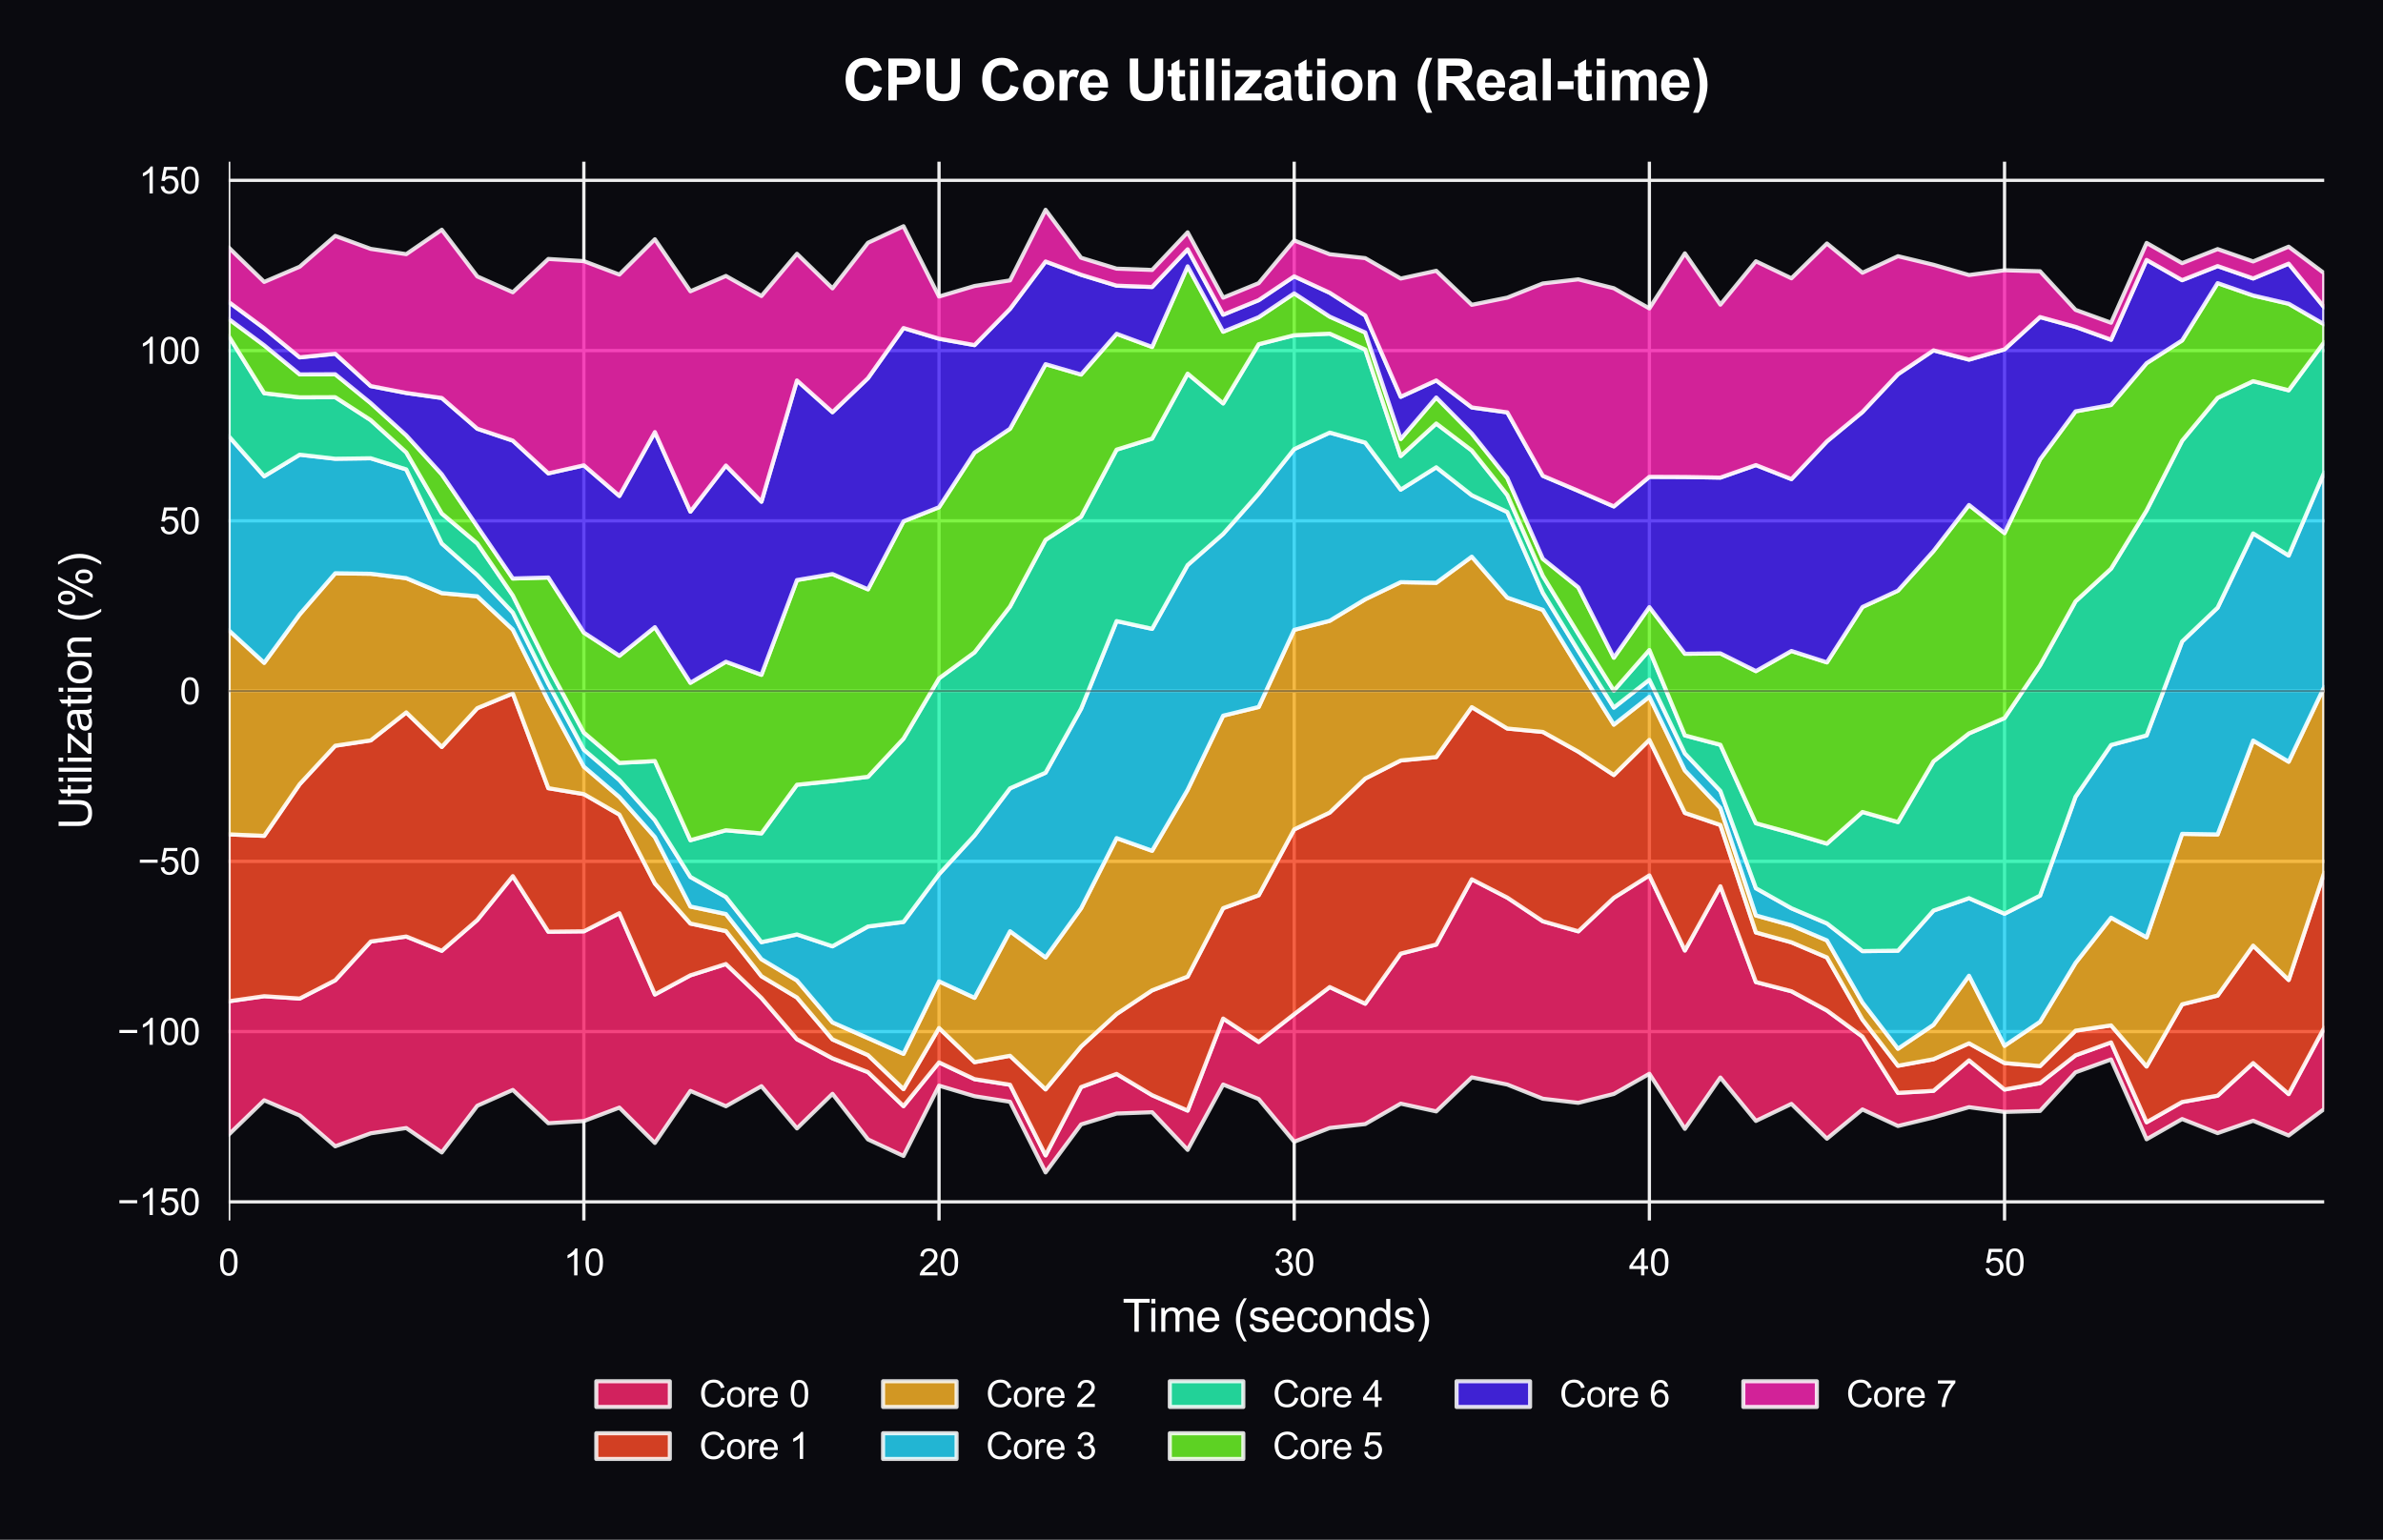 <?xml version="1.0" encoding="utf-8" standalone="no"?>
<!DOCTYPE svg PUBLIC "-//W3C//DTD SVG 1.1//EN"
  "http://www.w3.org/Graphics/SVG/1.1/DTD/svg11.dtd">
<svg xmlns:xlink="http://www.w3.org/1999/xlink" viewBox="0 0 583.464 377.092" xmlns="http://www.w3.org/2000/svg" version="1.1">
 <defs>
  <style type="text/css">*{stroke-linejoin: round; stroke-linecap: butt}</style>
 </defs>
 <g id="figure_1">
  <g id="patch_1">
   <path d="M 0 377.092 
L 583.464 377.092 
L 583.464 0 
L 0 0 
z
" style="fill: #0a0a0f"/>
  </g>
  <g id="axes_1">
   <g id="patch_2">
    <path d="M 55.994 298.912 
L 569.064 298.912 
L 569.064 39.592 
L 55.994 39.592 
z
" style="fill: #0a0a0f"/>
   </g>
   <g id="matplotlib.axis_1">
    <g id="xtick_1">
     <g id="line2d_1">
      <path d="M 55.994 298.912 
L 55.994 39.592 
" clip-path="url(#p66a265afab)" style="fill: none; stroke: #eeeeee; stroke-width: 0.8; stroke-linecap: round"/>
     </g>
     <g id="text_1">
      <!-- 0 -->
      <g style="fill: #ffffff" transform="translate(53.491 312.354) scale(0.09 -0.09)">
       <defs>
        <path id="ArialMT-30" d="M 266 2259 
Q 266 3072 433 3567 
Q 600 4063 929 4331 
Q 1259 4600 1759 4600 
Q 2128 4600 2406 4451 
Q 2684 4303 2865 4023 
Q 3047 3744 3150 3342 
Q 3253 2941 3253 2259 
Q 3253 1453 3087 958 
Q 2922 463 2592 192 
Q 2263 -78 1759 -78 
Q 1097 -78 719 397 
Q 266 969 266 2259 
z
M 844 2259 
Q 844 1131 1108 757 
Q 1372 384 1759 384 
Q 2147 384 2411 759 
Q 2675 1134 2675 2259 
Q 2675 3391 2411 3762 
Q 2147 4134 1753 4134 
Q 1366 4134 1134 3806 
Q 844 3388 844 2259 
z
" transform="scale(0.016)"/>
       </defs>
       <use xlink:href="#ArialMT-30"/>
      </g>
     </g>
    </g>
    <g id="xtick_2">
     <g id="line2d_2">
      <path d="M 142.955 298.912 
L 142.955 39.592 
" clip-path="url(#p66a265afab)" style="fill: none; stroke: #eeeeee; stroke-width: 0.8; stroke-linecap: round"/>
     </g>
     <g id="text_2">
      <!-- 10 -->
      <g style="fill: #ffffff" transform="translate(137.95 312.354) scale(0.09 -0.09)">
       <defs>
        <path id="ArialMT-31" d="M 2384 0 
L 1822 0 
L 1822 3584 
Q 1619 3391 1289 3197 
Q 959 3003 697 2906 
L 697 3450 
Q 1169 3672 1522 3987 
Q 1875 4303 2022 4600 
L 2384 4600 
L 2384 0 
z
" transform="scale(0.016)"/>
       </defs>
       <use xlink:href="#ArialMT-31"/>
       <use xlink:href="#ArialMT-30" transform="translate(55.615 0)"/>
      </g>
     </g>
    </g>
    <g id="xtick_3">
     <g id="line2d_3">
      <path d="M 229.916 298.912 
L 229.916 39.592 
" clip-path="url(#p66a265afab)" style="fill: none; stroke: #eeeeee; stroke-width: 0.8; stroke-linecap: round"/>
     </g>
     <g id="text_3">
      <!-- 20 -->
      <g style="fill: #ffffff" transform="translate(224.911 312.354) scale(0.09 -0.09)">
       <defs>
        <path id="ArialMT-32" d="M 3222 541 
L 3222 0 
L 194 0 
Q 188 203 259 391 
Q 375 700 629 1000 
Q 884 1300 1366 1694 
Q 2113 2306 2375 2664 
Q 2638 3022 2638 3341 
Q 2638 3675 2398 3904 
Q 2159 4134 1775 4134 
Q 1369 4134 1125 3890 
Q 881 3647 878 3216 
L 300 3275 
Q 359 3922 746 4261 
Q 1134 4600 1788 4600 
Q 2447 4600 2831 4234 
Q 3216 3869 3216 3328 
Q 3216 3053 3103 2787 
Q 2991 2522 2730 2228 
Q 2469 1934 1863 1422 
Q 1356 997 1212 845 
Q 1069 694 975 541 
L 3222 541 
z
" transform="scale(0.016)"/>
       </defs>
       <use xlink:href="#ArialMT-32"/>
       <use xlink:href="#ArialMT-30" transform="translate(55.615 0)"/>
      </g>
     </g>
    </g>
    <g id="xtick_4">
     <g id="line2d_4">
      <path d="M 316.877 298.912 
L 316.877 39.592 
" clip-path="url(#p66a265afab)" style="fill: none; stroke: #eeeeee; stroke-width: 0.8; stroke-linecap: round"/>
     </g>
     <g id="text_4">
      <!-- 30 -->
      <g style="fill: #ffffff" transform="translate(311.872 312.354) scale(0.09 -0.09)">
       <defs>
        <path id="ArialMT-33" d="M 269 1209 
L 831 1284 
Q 928 806 1161 595 
Q 1394 384 1728 384 
Q 2125 384 2398 659 
Q 2672 934 2672 1341 
Q 2672 1728 2419 1979 
Q 2166 2231 1775 2231 
Q 1616 2231 1378 2169 
L 1441 2663 
Q 1497 2656 1531 2656 
Q 1891 2656 2178 2843 
Q 2466 3031 2466 3422 
Q 2466 3731 2256 3934 
Q 2047 4138 1716 4138 
Q 1388 4138 1169 3931 
Q 950 3725 888 3313 
L 325 3413 
Q 428 3978 793 4289 
Q 1159 4600 1703 4600 
Q 2078 4600 2393 4439 
Q 2709 4278 2876 4000 
Q 3044 3722 3044 3409 
Q 3044 3113 2884 2869 
Q 2725 2625 2413 2481 
Q 2819 2388 3044 2092 
Q 3269 1797 3269 1353 
Q 3269 753 2831 336 
Q 2394 -81 1725 -81 
Q 1122 -81 723 278 
Q 325 638 269 1209 
z
" transform="scale(0.016)"/>
       </defs>
       <use xlink:href="#ArialMT-33"/>
       <use xlink:href="#ArialMT-30" transform="translate(55.615 0)"/>
      </g>
     </g>
    </g>
    <g id="xtick_5">
     <g id="line2d_5">
      <path d="M 403.838 298.912 
L 403.838 39.592 
" clip-path="url(#p66a265afab)" style="fill: none; stroke: #eeeeee; stroke-width: 0.8; stroke-linecap: round"/>
     </g>
     <g id="text_5">
      <!-- 40 -->
      <g style="fill: #ffffff" transform="translate(398.833 312.354) scale(0.09 -0.09)">
       <defs>
        <path id="ArialMT-34" d="M 2069 0 
L 2069 1097 
L 81 1097 
L 81 1613 
L 2172 4581 
L 2631 4581 
L 2631 1613 
L 3250 1613 
L 3250 1097 
L 2631 1097 
L 2631 0 
L 2069 0 
z
M 2069 1613 
L 2069 3678 
L 634 1613 
L 2069 1613 
z
" transform="scale(0.016)"/>
       </defs>
       <use xlink:href="#ArialMT-34"/>
       <use xlink:href="#ArialMT-30" transform="translate(55.615 0)"/>
      </g>
     </g>
    </g>
    <g id="xtick_6">
     <g id="line2d_6">
      <path d="M 490.799 298.912 
L 490.799 39.592 
" clip-path="url(#p66a265afab)" style="fill: none; stroke: #eeeeee; stroke-width: 0.8; stroke-linecap: round"/>
     </g>
     <g id="text_6">
      <!-- 50 -->
      <g style="fill: #ffffff" transform="translate(485.794 312.354) scale(0.09 -0.09)">
       <defs>
        <path id="ArialMT-35" d="M 266 1200 
L 856 1250 
Q 922 819 1161 601 
Q 1400 384 1738 384 
Q 2144 384 2425 690 
Q 2706 997 2706 1503 
Q 2706 1984 2436 2262 
Q 2166 2541 1728 2541 
Q 1456 2541 1237 2417 
Q 1019 2294 894 2097 
L 366 2166 
L 809 4519 
L 3088 4519 
L 3088 3981 
L 1259 3981 
L 1013 2750 
Q 1425 3038 1878 3038 
Q 2478 3038 2890 2622 
Q 3303 2206 3303 1553 
Q 3303 931 2941 478 
Q 2500 -78 1738 -78 
Q 1113 -78 717 272 
Q 322 622 266 1200 
z
" transform="scale(0.016)"/>
       </defs>
       <use xlink:href="#ArialMT-35"/>
       <use xlink:href="#ArialMT-30" transform="translate(55.615 0)"/>
      </g>
     </g>
    </g>
    <g id="text_7">
     <!-- Time (seconds) -->
     <g style="fill: #ffffff" transform="translate(274.839 326.15) scale(0.11 -0.11)">
      <defs>
       <path id="ArialMT-54" d="M 1659 0 
L 1659 4041 
L 150 4041 
L 150 4581 
L 3781 4581 
L 3781 4041 
L 2266 4041 
L 2266 0 
L 1659 0 
z
" transform="scale(0.016)"/>
       <path id="ArialMT-69" d="M 425 3934 
L 425 4581 
L 988 4581 
L 988 3934 
L 425 3934 
z
M 425 0 
L 425 3319 
L 988 3319 
L 988 0 
L 425 0 
z
" transform="scale(0.016)"/>
       <path id="ArialMT-6d" d="M 422 0 
L 422 3319 
L 925 3319 
L 925 2853 
Q 1081 3097 1340 3245 
Q 1600 3394 1931 3394 
Q 2300 3394 2536 3241 
Q 2772 3088 2869 2813 
Q 3263 3394 3894 3394 
Q 4388 3394 4653 3120 
Q 4919 2847 4919 2278 
L 4919 0 
L 4359 0 
L 4359 2091 
Q 4359 2428 4304 2576 
Q 4250 2725 4106 2815 
Q 3963 2906 3769 2906 
Q 3419 2906 3187 2673 
Q 2956 2441 2956 1928 
L 2956 0 
L 2394 0 
L 2394 2156 
Q 2394 2531 2256 2718 
Q 2119 2906 1806 2906 
Q 1569 2906 1367 2781 
Q 1166 2656 1075 2415 
Q 984 2175 984 1722 
L 984 0 
L 422 0 
z
" transform="scale(0.016)"/>
       <path id="ArialMT-65" d="M 2694 1069 
L 3275 997 
Q 3138 488 2766 206 
Q 2394 -75 1816 -75 
Q 1088 -75 661 373 
Q 234 822 234 1631 
Q 234 2469 665 2931 
Q 1097 3394 1784 3394 
Q 2450 3394 2872 2941 
Q 3294 2488 3294 1666 
Q 3294 1616 3291 1516 
L 816 1516 
Q 847 969 1125 678 
Q 1403 388 1819 388 
Q 2128 388 2347 550 
Q 2566 713 2694 1069 
z
M 847 1978 
L 2700 1978 
Q 2663 2397 2488 2606 
Q 2219 2931 1791 2931 
Q 1403 2931 1139 2672 
Q 875 2413 847 1978 
z
" transform="scale(0.016)"/>
       <path id="ArialMT-20" transform="scale(0.016)"/>
       <path id="ArialMT-28" d="M 1497 -1347 
Q 1031 -759 709 28 
Q 388 816 388 1659 
Q 388 2403 628 3084 
Q 909 3875 1497 4659 
L 1900 4659 
Q 1522 4009 1400 3731 
Q 1209 3300 1100 2831 
Q 966 2247 966 1656 
Q 966 153 1900 -1347 
L 1497 -1347 
z
" transform="scale(0.016)"/>
       <path id="ArialMT-73" d="M 197 991 
L 753 1078 
Q 800 744 1014 566 
Q 1228 388 1613 388 
Q 2000 388 2187 545 
Q 2375 703 2375 916 
Q 2375 1106 2209 1216 
Q 2094 1291 1634 1406 
Q 1016 1563 777 1677 
Q 538 1791 414 1992 
Q 291 2194 291 2438 
Q 291 2659 392 2848 
Q 494 3038 669 3163 
Q 800 3259 1026 3326 
Q 1253 3394 1513 3394 
Q 1903 3394 2198 3281 
Q 2494 3169 2634 2976 
Q 2775 2784 2828 2463 
L 2278 2388 
Q 2241 2644 2061 2787 
Q 1881 2931 1553 2931 
Q 1166 2931 1000 2803 
Q 834 2675 834 2503 
Q 834 2394 903 2306 
Q 972 2216 1119 2156 
Q 1203 2125 1616 2013 
Q 2213 1853 2448 1751 
Q 2684 1650 2818 1456 
Q 2953 1263 2953 975 
Q 2953 694 2789 445 
Q 2625 197 2315 61 
Q 2006 -75 1616 -75 
Q 969 -75 630 194 
Q 291 463 197 991 
z
" transform="scale(0.016)"/>
       <path id="ArialMT-63" d="M 2588 1216 
L 3141 1144 
Q 3050 572 2676 248 
Q 2303 -75 1759 -75 
Q 1078 -75 664 370 
Q 250 816 250 1647 
Q 250 2184 428 2587 
Q 606 2991 970 3192 
Q 1334 3394 1763 3394 
Q 2303 3394 2647 3120 
Q 2991 2847 3088 2344 
L 2541 2259 
Q 2463 2594 2264 2762 
Q 2066 2931 1784 2931 
Q 1359 2931 1093 2626 
Q 828 2322 828 1663 
Q 828 994 1084 691 
Q 1341 388 1753 388 
Q 2084 388 2306 591 
Q 2528 794 2588 1216 
z
" transform="scale(0.016)"/>
       <path id="ArialMT-6f" d="M 213 1659 
Q 213 2581 725 3025 
Q 1153 3394 1769 3394 
Q 2453 3394 2887 2945 
Q 3322 2497 3322 1706 
Q 3322 1066 3130 698 
Q 2938 331 2570 128 
Q 2203 -75 1769 -75 
Q 1072 -75 642 372 
Q 213 819 213 1659 
z
M 791 1659 
Q 791 1022 1069 705 
Q 1347 388 1769 388 
Q 2188 388 2466 706 
Q 2744 1025 2744 1678 
Q 2744 2294 2464 2611 
Q 2184 2928 1769 2928 
Q 1347 2928 1069 2612 
Q 791 2297 791 1659 
z
" transform="scale(0.016)"/>
       <path id="ArialMT-6e" d="M 422 0 
L 422 3319 
L 928 3319 
L 928 2847 
Q 1294 3394 1984 3394 
Q 2284 3394 2536 3286 
Q 2788 3178 2913 3003 
Q 3038 2828 3088 2588 
Q 3119 2431 3119 2041 
L 3119 0 
L 2556 0 
L 2556 2019 
Q 2556 2363 2490 2533 
Q 2425 2703 2258 2804 
Q 2091 2906 1866 2906 
Q 1506 2906 1245 2678 
Q 984 2450 984 1813 
L 984 0 
L 422 0 
z
" transform="scale(0.016)"/>
       <path id="ArialMT-64" d="M 2575 0 
L 2575 419 
Q 2259 -75 1647 -75 
Q 1250 -75 917 144 
Q 584 363 401 755 
Q 219 1147 219 1656 
Q 219 2153 384 2558 
Q 550 2963 881 3178 
Q 1213 3394 1622 3394 
Q 1922 3394 2156 3267 
Q 2391 3141 2538 2938 
L 2538 4581 
L 3097 4581 
L 3097 0 
L 2575 0 
z
M 797 1656 
Q 797 1019 1065 703 
Q 1334 388 1700 388 
Q 2069 388 2326 689 
Q 2584 991 2584 1609 
Q 2584 2291 2321 2609 
Q 2059 2928 1675 2928 
Q 1300 2928 1048 2622 
Q 797 2316 797 1656 
z
" transform="scale(0.016)"/>
       <path id="ArialMT-29" d="M 791 -1347 
L 388 -1347 
Q 1322 153 1322 1656 
Q 1322 2244 1188 2822 
Q 1081 3291 891 3722 
Q 769 4003 388 4659 
L 791 4659 
Q 1378 3875 1659 3084 
Q 1900 2403 1900 1659 
Q 1900 816 1576 28 
Q 1253 -759 791 -1347 
z
" transform="scale(0.016)"/>
      </defs>
      <use xlink:href="#ArialMT-54"/>
      <use xlink:href="#ArialMT-69" transform="translate(57.334 0)"/>
      <use xlink:href="#ArialMT-6d" transform="translate(79.551 0)"/>
      <use xlink:href="#ArialMT-65" transform="translate(162.852 0)"/>
      <use xlink:href="#ArialMT-20" transform="translate(218.467 0)"/>
      <use xlink:href="#ArialMT-28" transform="translate(246.25 0)"/>
      <use xlink:href="#ArialMT-73" transform="translate(279.551 0)"/>
      <use xlink:href="#ArialMT-65" transform="translate(329.551 0)"/>
      <use xlink:href="#ArialMT-63" transform="translate(385.166 0)"/>
      <use xlink:href="#ArialMT-6f" transform="translate(435.166 0)"/>
      <use xlink:href="#ArialMT-6e" transform="translate(490.781 0)"/>
      <use xlink:href="#ArialMT-64" transform="translate(546.396 0)"/>
      <use xlink:href="#ArialMT-73" transform="translate(602.012 0)"/>
      <use xlink:href="#ArialMT-29" transform="translate(652.012 0)"/>
     </g>
    </g>
   </g>
   <g id="matplotlib.axis_2">
    <g id="ytick_1">
     <g id="line2d_7">
      <path d="M 55.994 294.341 
L 569.064 294.341 
" clip-path="url(#p66a265afab)" style="fill: none; stroke: #eeeeee; stroke-width: 0.8; stroke-linecap: round"/>
     </g>
     <g id="text_8">
      <!-- −150 -->
      <g style="fill: #ffffff" transform="translate(28.723 297.562) scale(0.09 -0.09)">
       <defs>
        <path id="ArialMT-2212" d="M 3381 1997 
L 356 1997 
L 356 2522 
L 3381 2522 
L 3381 1997 
z
" transform="scale(0.016)"/>
       </defs>
       <use xlink:href="#ArialMT-2212"/>
       <use xlink:href="#ArialMT-31" transform="translate(58.398 0)"/>
       <use xlink:href="#ArialMT-35" transform="translate(114.014 0)"/>
       <use xlink:href="#ArialMT-30" transform="translate(169.629 0)"/>
      </g>
     </g>
    </g>
    <g id="ytick_2">
     <g id="line2d_8">
      <path d="M 55.994 252.644 
L 569.064 252.644 
" clip-path="url(#p66a265afab)" style="fill: none; stroke: #eeeeee; stroke-width: 0.8; stroke-linecap: round"/>
     </g>
     <g id="text_9">
      <!-- −100 -->
      <g style="fill: #ffffff" transform="translate(28.723 255.865) scale(0.09 -0.09)">
       <use xlink:href="#ArialMT-2212"/>
       <use xlink:href="#ArialMT-31" transform="translate(58.398 0)"/>
       <use xlink:href="#ArialMT-30" transform="translate(114.014 0)"/>
       <use xlink:href="#ArialMT-30" transform="translate(169.629 0)"/>
      </g>
     </g>
    </g>
    <g id="ytick_3">
     <g id="line2d_9">
      <path d="M 55.994 210.948 
L 569.064 210.948 
" clip-path="url(#p66a265afab)" style="fill: none; stroke: #eeeeee; stroke-width: 0.8; stroke-linecap: round"/>
     </g>
     <g id="text_10">
      <!-- −50 -->
      <g style="fill: #ffffff" transform="translate(33.728 214.169) scale(0.09 -0.09)">
       <use xlink:href="#ArialMT-2212"/>
       <use xlink:href="#ArialMT-35" transform="translate(58.398 0)"/>
       <use xlink:href="#ArialMT-30" transform="translate(114.014 0)"/>
      </g>
     </g>
    </g>
    <g id="ytick_4">
     <g id="line2d_10">
      <path d="M 55.994 169.252 
L 569.064 169.252 
" clip-path="url(#p66a265afab)" style="fill: none; stroke: #eeeeee; stroke-width: 0.8; stroke-linecap: round"/>
     </g>
     <g id="text_11">
      <!-- 0 -->
      <g style="fill: #ffffff" transform="translate(43.989 172.473) scale(0.09 -0.09)">
       <use xlink:href="#ArialMT-30"/>
      </g>
     </g>
    </g>
    <g id="ytick_5">
     <g id="line2d_11">
      <path d="M 55.994 127.555 
L 569.064 127.555 
" clip-path="url(#p66a265afab)" style="fill: none; stroke: #eeeeee; stroke-width: 0.8; stroke-linecap: round"/>
     </g>
     <g id="text_12">
      <!-- 50 -->
      <g style="fill: #ffffff" transform="translate(38.984 130.776) scale(0.09 -0.09)">
       <use xlink:href="#ArialMT-35"/>
       <use xlink:href="#ArialMT-30" transform="translate(55.615 0)"/>
      </g>
     </g>
    </g>
    <g id="ytick_6">
     <g id="line2d_12">
      <path d="M 55.994 85.859 
L 569.064 85.859 
" clip-path="url(#p66a265afab)" style="fill: none; stroke: #eeeeee; stroke-width: 0.8; stroke-linecap: round"/>
     </g>
     <g id="text_13">
      <!-- 100 -->
      <g style="fill: #ffffff" transform="translate(33.979 89.08) scale(0.09 -0.09)">
       <use xlink:href="#ArialMT-31"/>
       <use xlink:href="#ArialMT-30" transform="translate(55.615 0)"/>
       <use xlink:href="#ArialMT-30" transform="translate(111.23 0)"/>
      </g>
     </g>
    </g>
    <g id="ytick_7">
     <g id="line2d_13">
      <path d="M 55.994 44.163 
L 569.064 44.163 
" clip-path="url(#p66a265afab)" style="fill: none; stroke: #eeeeee; stroke-width: 0.8; stroke-linecap: round"/>
     </g>
     <g id="text_14">
      <!-- 150 -->
      <g style="fill: #ffffff" transform="translate(33.979 47.384) scale(0.09 -0.09)">
       <use xlink:href="#ArialMT-31"/>
       <use xlink:href="#ArialMT-35" transform="translate(55.615 0)"/>
       <use xlink:href="#ArialMT-30" transform="translate(111.23 0)"/>
      </g>
     </g>
    </g>
    <g id="text_15">
     <!-- Utilization (%) -->
     <g style="fill: #ffffff" transform="translate(22.408 203.175) rotate(-90) scale(0.11 -0.11)">
      <defs>
       <path id="ArialMT-55" d="M 3500 4581 
L 4106 4581 
L 4106 1934 
Q 4106 1244 3950 837 
Q 3794 431 3386 176 
Q 2978 -78 2316 -78 
Q 1672 -78 1262 144 
Q 853 366 678 786 
Q 503 1206 503 1934 
L 503 4581 
L 1109 4581 
L 1109 1938 
Q 1109 1341 1220 1058 
Q 1331 775 1601 622 
Q 1872 469 2263 469 
Q 2931 469 3215 772 
Q 3500 1075 3500 1938 
L 3500 4581 
z
" transform="scale(0.016)"/>
       <path id="ArialMT-74" d="M 1650 503 
L 1731 6 
Q 1494 -44 1306 -44 
Q 1000 -44 831 53 
Q 663 150 594 308 
Q 525 466 525 972 
L 525 2881 
L 113 2881 
L 113 3319 
L 525 3319 
L 525 4141 
L 1084 4478 
L 1084 3319 
L 1650 3319 
L 1650 2881 
L 1084 2881 
L 1084 941 
Q 1084 700 1114 631 
Q 1144 563 1211 522 
Q 1278 481 1403 481 
Q 1497 481 1650 503 
z
" transform="scale(0.016)"/>
       <path id="ArialMT-6c" d="M 409 0 
L 409 4581 
L 972 4581 
L 972 0 
L 409 0 
z
" transform="scale(0.016)"/>
       <path id="ArialMT-7a" d="M 125 0 
L 125 456 
L 2238 2881 
Q 1878 2863 1603 2863 
L 250 2863 
L 250 3319 
L 2963 3319 
L 2963 2947 
L 1166 841 
L 819 456 
Q 1197 484 1528 484 
L 3063 484 
L 3063 0 
L 125 0 
z
" transform="scale(0.016)"/>
       <path id="ArialMT-61" d="M 2588 409 
Q 2275 144 1986 34 
Q 1697 -75 1366 -75 
Q 819 -75 525 192 
Q 231 459 231 875 
Q 231 1119 342 1320 
Q 453 1522 633 1644 
Q 813 1766 1038 1828 
Q 1203 1872 1538 1913 
Q 2219 1994 2541 2106 
Q 2544 2222 2544 2253 
Q 2544 2597 2384 2738 
Q 2169 2928 1744 2928 
Q 1347 2928 1158 2789 
Q 969 2650 878 2297 
L 328 2372 
Q 403 2725 575 2942 
Q 747 3159 1072 3276 
Q 1397 3394 1825 3394 
Q 2250 3394 2515 3294 
Q 2781 3194 2906 3042 
Q 3031 2891 3081 2659 
Q 3109 2516 3109 2141 
L 3109 1391 
Q 3109 606 3145 398 
Q 3181 191 3288 0 
L 2700 0 
Q 2613 175 2588 409 
z
M 2541 1666 
Q 2234 1541 1622 1453 
Q 1275 1403 1131 1340 
Q 988 1278 909 1158 
Q 831 1038 831 891 
Q 831 666 1001 516 
Q 1172 366 1500 366 
Q 1825 366 2078 508 
Q 2331 650 2450 897 
Q 2541 1088 2541 1459 
L 2541 1666 
z
" transform="scale(0.016)"/>
       <path id="ArialMT-25" d="M 372 3481 
Q 372 3972 619 4315 
Q 866 4659 1334 4659 
Q 1766 4659 2048 4351 
Q 2331 4044 2331 3447 
Q 2331 2866 2045 2552 
Q 1759 2238 1341 2238 
Q 925 2238 648 2547 
Q 372 2856 372 3481 
z
M 1350 4272 
Q 1141 4272 1002 4090 
Q 863 3909 863 3425 
Q 863 2984 1003 2804 
Q 1144 2625 1350 2625 
Q 1563 2625 1702 2806 
Q 1841 2988 1841 3469 
Q 1841 3913 1700 4092 
Q 1559 4272 1350 4272 
z
M 1353 -169 
L 3859 4659 
L 4316 4659 
L 1819 -169 
L 1353 -169 
z
M 3334 1075 
Q 3334 1569 3581 1911 
Q 3828 2253 4300 2253 
Q 4731 2253 5014 1945 
Q 5297 1638 5297 1041 
Q 5297 459 5011 145 
Q 4725 -169 4303 -169 
Q 3888 -169 3611 142 
Q 3334 453 3334 1075 
z
M 4316 1866 
Q 4103 1866 3964 1684 
Q 3825 1503 3825 1019 
Q 3825 581 3965 400 
Q 4106 219 4313 219 
Q 4528 219 4667 400 
Q 4806 581 4806 1063 
Q 4806 1506 4665 1686 
Q 4525 1866 4316 1866 
z
" transform="scale(0.016)"/>
      </defs>
      <use xlink:href="#ArialMT-55"/>
      <use xlink:href="#ArialMT-74" transform="translate(72.217 0)"/>
      <use xlink:href="#ArialMT-69" transform="translate(100 0)"/>
      <use xlink:href="#ArialMT-6c" transform="translate(122.217 0)"/>
      <use xlink:href="#ArialMT-69" transform="translate(144.434 0)"/>
      <use xlink:href="#ArialMT-7a" transform="translate(166.65 0)"/>
      <use xlink:href="#ArialMT-61" transform="translate(216.65 0)"/>
      <use xlink:href="#ArialMT-74" transform="translate(272.266 0)"/>
      <use xlink:href="#ArialMT-69" transform="translate(300.049 0)"/>
      <use xlink:href="#ArialMT-6f" transform="translate(322.266 0)"/>
      <use xlink:href="#ArialMT-6e" transform="translate(377.881 0)"/>
      <use xlink:href="#ArialMT-20" transform="translate(433.496 0)"/>
      <use xlink:href="#ArialMT-28" transform="translate(461.279 0)"/>
      <use xlink:href="#ArialMT-25" transform="translate(494.58 0)"/>
      <use xlink:href="#ArialMT-29" transform="translate(583.496 0)"/>
     </g>
    </g>
   </g>
   <g id="FillBetweenPolyCollection_1">
    <defs>
     <path id="m1ac3391d67" d="M 55.994 -131.873 
L 55.994 -99.202 
L 64.69 -107.63 
L 73.386 -103.903 
L 82.082 -96.354 
L 90.778 -99.541 
L 99.474 -100.83 
L 108.171 -94.853 
L 116.867 -106.287 
L 125.563 -110.165 
L 134.259 -102.008 
L 142.955 -102.54 
L 151.651 -105.832 
L 160.347 -97.181 
L 169.043 -109.923 
L 177.739 -106.165 
L 186.435 -111.083 
L 195.132 -100.739 
L 203.828 -109.207 
L 212.524 -98.042 
L 221.22 -93.992 
L 229.916 -111.209 
L 238.612 -108.626 
L 247.308 -107.255 
L 256.004 -89.967 
L 264.7 -101.715 
L 273.396 -104.379 
L 282.093 -104.703 
L 290.789 -95.483 
L 299.485 -111.489 
L 308.181 -107.934 
L 316.877 -97.476 
L 325.573 -100.847 
L 334.269 -101.803 
L 342.965 -106.803 
L 351.661 -104.907 
L 360.357 -113.238 
L 369.054 -111.478 
L 377.75 -108.009 
L 386.446 -107.002 
L 395.142 -109.18 
L 403.838 -114.119 
L 412.534 -100.631 
L 421.23 -113.198 
L 429.926 -102.572 
L 438.622 -106.74 
L 447.318 -98.222 
L 456.015 -105.384 
L 464.711 -101.33 
L 473.407 -103.426 
L 482.103 -105.943 
L 490.799 -104.78 
L 499.495 -105.019 
L 508.191 -114.478 
L 516.887 -117.627 
L 525.583 -98.08 
L 534.279 -103.035 
L 542.976 -99.593 
L 551.672 -102.617 
L 560.368 -99.001 
L 569.064 -105.507 
L 569.064 -125.387 
L 569.064 -125.387 
L 560.368 -109.149 
L 551.672 -116.739 
L 542.976 -108.761 
L 534.279 -107.205 
L 525.583 -102.25 
L 516.887 -121.797 
L 508.191 -118.647 
L 499.495 -111.835 
L 490.799 -110.261 
L 482.103 -117.403 
L 473.407 -109.942 
L 464.711 -109.445 
L 456.015 -123.224 
L 447.318 -129.616 
L 438.622 -134.33 
L 429.926 -136.58 
L 421.23 -160.041 
L 412.534 -144.312 
L 403.838 -162.7 
L 395.142 -157.213 
L 386.446 -149.004 
L 377.75 -151.467 
L 369.054 -157.26 
L 360.357 -161.743 
L 351.661 -145.76 
L 342.965 -143.546 
L 334.269 -131.279 
L 325.573 -135.354 
L 316.877 -128.718 
L 308.181 -121.918 
L 299.485 -127.64 
L 290.789 -105.107 
L 282.093 -108.873 
L 273.396 -114.084 
L 264.7 -110.859 
L 256.004 -94.137 
L 247.308 -111.425 
L 238.612 -112.796 
L 229.916 -116.902 
L 221.22 -106.194 
L 212.524 -114.518 
L 203.828 -117.904 
L 195.132 -122.581 
L 186.435 -132.69 
L 177.739 -140.995 
L 169.043 -138.232 
L 160.347 -133.534 
L 151.651 -153.442 
L 142.955 -149.009 
L 134.259 -148.91 
L 125.563 -162.516 
L 116.867 -151.781 
L 108.171 -144.24 
L 99.474 -147.73 
L 90.778 -146.508 
L 82.082 -137.013 
L 73.386 -132.539 
L 64.69 -133.115 
L 55.994 -131.873 
z
" style="stroke: #ffffff; stroke-opacity: 0.85"/>
    </defs>
    <g clip-path="url(#p66a265afab)">
     <use xlink:href="#m1ac3391d67" x="0" y="377.092" style="fill: #f5276c; fill-opacity: 0.85; stroke: #ffffff; stroke-opacity: 0.85"/>
    </g>
   </g>
   <g id="FillBetweenPolyCollection_2">
    <defs>
     <path id="m4e8e8d2a83" d="M 55.994 -172.753 
L 55.994 -131.873 
L 64.69 -133.115 
L 73.386 -132.539 
L 82.082 -137.013 
L 90.778 -146.508 
L 99.474 -147.73 
L 108.171 -144.24 
L 116.867 -151.781 
L 125.563 -162.516 
L 134.259 -148.91 
L 142.955 -149.009 
L 151.651 -153.442 
L 160.347 -133.534 
L 169.043 -138.232 
L 177.739 -140.995 
L 186.435 -132.69 
L 195.132 -122.581 
L 203.828 -117.904 
L 212.524 -114.518 
L 221.22 -106.194 
L 229.916 -116.902 
L 238.612 -112.796 
L 247.308 -111.425 
L 256.004 -94.137 
L 264.7 -110.859 
L 273.396 -114.084 
L 282.093 -108.873 
L 290.789 -105.107 
L 299.485 -127.64 
L 308.181 -121.918 
L 316.877 -128.718 
L 325.573 -135.354 
L 334.269 -131.279 
L 342.965 -143.546 
L 351.661 -145.76 
L 360.357 -161.743 
L 369.054 -157.26 
L 377.75 -151.467 
L 386.446 -149.004 
L 395.142 -157.213 
L 403.838 -162.7 
L 412.534 -144.312 
L 421.23 -160.041 
L 429.926 -136.58 
L 438.622 -134.33 
L 447.318 -129.616 
L 456.015 -123.224 
L 464.711 -109.445 
L 473.407 -109.942 
L 482.103 -117.403 
L 490.799 -110.261 
L 499.495 -111.835 
L 508.191 -118.647 
L 516.887 -121.797 
L 525.583 -102.25 
L 534.279 -107.205 
L 542.976 -108.761 
L 551.672 -116.739 
L 560.368 -109.149 
L 569.064 -125.387 
L 569.064 -163.329 
L 569.064 -163.329 
L 560.368 -137.093 
L 551.672 -145.5 
L 542.976 -133.275 
L 534.279 -131.125 
L 525.583 -115.905 
L 516.887 -125.966 
L 508.191 -124.671 
L 499.495 -116.004 
L 490.799 -116.749 
L 482.103 -121.573 
L 473.407 -117.684 
L 464.711 -116.079 
L 456.015 -127.393 
L 447.318 -142.605 
L 438.622 -146.31 
L 429.926 -148.726 
L 421.23 -175.041 
L 412.534 -178.001 
L 403.838 -195.892 
L 395.142 -187.287 
L 386.446 -193.004 
L 377.75 -197.835 
L 369.054 -198.665 
L 360.357 -203.91 
L 351.661 -191.68 
L 342.965 -190.847 
L 334.269 -186.412 
L 325.573 -178.082 
L 316.877 -173.965 
L 308.181 -157.83 
L 299.485 -154.674 
L 290.789 -137.915 
L 282.093 -134.553 
L 273.396 -128.76 
L 264.7 -120.787 
L 256.004 -110.301 
L 247.308 -118.527 
L 238.612 -116.965 
L 229.916 -125.327 
L 221.22 -110.364 
L 212.524 -118.688 
L 203.828 -122.531 
L 195.132 -132.795 
L 186.435 -138.012 
L 177.739 -149.071 
L 169.043 -150.91 
L 160.347 -160.734 
L 151.651 -177.593 
L 142.955 -182.606 
L 134.259 -184.059 
L 125.563 -207.266 
L 116.867 -203.655 
L 108.171 -194.157 
L 99.474 -202.614 
L 90.778 -195.766 
L 82.082 -194.453 
L 73.386 -185.056 
L 64.69 -172.383 
L 55.994 -172.753 
z
" style="stroke: #ffffff; stroke-opacity: 0.85"/>
    </defs>
    <g clip-path="url(#p66a265afab)">
     <use xlink:href="#m4e8e8d2a83" x="0" y="377.092" style="fill: #f54927; fill-opacity: 0.85; stroke: #ffffff; stroke-opacity: 0.85"/>
    </g>
   </g>
   <g id="FillBetweenPolyCollection_3">
    <defs>
     <path id="me07b7d2d49" d="M 55.994 -222.749 
L 55.994 -172.753 
L 64.69 -172.383 
L 73.386 -185.056 
L 82.082 -194.453 
L 90.778 -195.766 
L 99.474 -202.614 
L 108.171 -194.157 
L 116.867 -203.655 
L 125.563 -207.266 
L 134.259 -184.059 
L 142.955 -182.606 
L 151.651 -177.593 
L 160.347 -160.734 
L 169.043 -150.91 
L 177.739 -149.071 
L 186.435 -138.012 
L 195.132 -132.795 
L 203.828 -122.531 
L 212.524 -118.688 
L 221.22 -110.364 
L 229.916 -125.327 
L 238.612 -116.965 
L 247.308 -118.527 
L 256.004 -110.301 
L 264.7 -120.787 
L 273.396 -128.76 
L 282.093 -134.553 
L 290.789 -137.915 
L 299.485 -154.674 
L 308.181 -157.83 
L 316.877 -173.965 
L 325.573 -178.082 
L 334.269 -186.412 
L 342.965 -190.847 
L 351.661 -191.68 
L 360.357 -203.91 
L 369.054 -198.665 
L 377.75 -197.835 
L 386.446 -193.004 
L 395.142 -187.287 
L 403.838 -195.892 
L 412.534 -178.001 
L 421.23 -175.041 
L 429.926 -148.726 
L 438.622 -146.31 
L 447.318 -142.605 
L 456.015 -127.393 
L 464.711 -116.079 
L 473.407 -117.684 
L 482.103 -121.573 
L 490.799 -116.749 
L 499.495 -116.004 
L 508.191 -124.671 
L 516.887 -125.966 
L 525.583 -115.905 
L 534.279 -131.125 
L 542.976 -133.275 
L 551.672 -145.5 
L 560.368 -137.093 
L 569.064 -163.329 
L 569.064 -208.842 
L 569.064 -208.842 
L 560.368 -190.543 
L 551.672 -195.722 
L 542.976 -172.729 
L 534.279 -172.881 
L 525.583 -147.528 
L 516.887 -152.34 
L 508.191 -141.273 
L 499.495 -126.849 
L 490.799 -120.972 
L 482.103 -138.124 
L 473.407 -126.108 
L 464.711 -120.249 
L 456.015 -131.563 
L 447.318 -146.775 
L 438.622 -150.48 
L 429.926 -152.895 
L 421.23 -179.211 
L 412.534 -188.405 
L 403.838 -206.437 
L 395.142 -199.624 
L 386.446 -213.538 
L 377.75 -227.732 
L 369.054 -230.724 
L 360.357 -240.757 
L 351.661 -234.359 
L 342.965 -234.518 
L 334.269 -230.321 
L 325.573 -225.052 
L 316.877 -222.829 
L 308.181 -203.939 
L 299.485 -201.82 
L 290.789 -183.667 
L 282.093 -168.731 
L 273.396 -171.831 
L 264.7 -154.646 
L 256.004 -142.605 
L 247.308 -149.017 
L 238.612 -132.716 
L 229.916 -136.75 
L 221.22 -119.003 
L 212.524 -122.858 
L 203.828 -126.701 
L 195.132 -136.965 
L 186.435 -142.181 
L 177.739 -153.241 
L 169.043 -155.08 
L 160.347 -172.086 
L 151.651 -181.896 
L 142.955 -189.334 
L 134.259 -205.452 
L 125.563 -222.902 
L 116.867 -231.053 
L 108.171 -231.838 
L 99.474 -235.493 
L 90.778 -236.575 
L 82.082 -236.689 
L 73.386 -226.638 
L 64.69 -214.761 
L 55.994 -222.749 
z
" style="stroke: #ffffff; stroke-opacity: 0.85"/>
    </defs>
    <g clip-path="url(#p66a265afab)">
     <use xlink:href="#me07b7d2d49" x="0" y="377.092" style="fill: #f5b027; fill-opacity: 0.85; stroke: #ffffff; stroke-opacity: 0.85"/>
    </g>
   </g>
   <g id="FillBetweenPolyCollection_4">
    <defs>
     <path id="m84b2771d36" d="M 55.994 -270.276 
L 55.994 -222.749 
L 64.69 -214.761 
L 73.386 -226.638 
L 82.082 -236.689 
L 90.778 -236.575 
L 99.474 -235.493 
L 108.171 -231.838 
L 116.867 -231.053 
L 125.563 -222.902 
L 134.259 -205.452 
L 142.955 -189.334 
L 151.651 -181.896 
L 160.347 -172.086 
L 169.043 -155.08 
L 177.739 -153.241 
L 186.435 -142.181 
L 195.132 -136.965 
L 203.828 -126.701 
L 212.524 -122.858 
L 221.22 -119.003 
L 229.916 -136.75 
L 238.612 -132.716 
L 247.308 -149.017 
L 256.004 -142.605 
L 264.7 -154.646 
L 273.396 -171.831 
L 282.093 -168.731 
L 290.789 -183.667 
L 299.485 -201.82 
L 308.181 -203.939 
L 316.877 -222.829 
L 325.573 -225.052 
L 334.269 -230.321 
L 342.965 -234.518 
L 351.661 -234.359 
L 360.357 -240.757 
L 369.054 -230.724 
L 377.75 -227.732 
L 386.446 -213.538 
L 395.142 -199.624 
L 403.838 -206.437 
L 412.534 -188.405 
L 421.23 -179.211 
L 429.926 -152.895 
L 438.622 -150.48 
L 447.318 -146.775 
L 456.015 -131.563 
L 464.711 -120.249 
L 473.407 -126.108 
L 482.103 -138.124 
L 490.799 -120.972 
L 499.495 -126.849 
L 508.191 -141.273 
L 516.887 -152.34 
L 525.583 -147.528 
L 534.279 -172.881 
L 542.976 -172.729 
L 551.672 -195.722 
L 560.368 -190.543 
L 569.064 -208.842 
L 569.064 -261.355 
L 569.064 -261.355 
L 560.368 -241.034 
L 551.672 -246.451 
L 542.976 -228.272 
L 534.279 -219.969 
L 525.583 -196.978 
L 516.887 -194.638 
L 508.191 -181.966 
L 499.495 -157.741 
L 490.799 -153.314 
L 482.103 -157.117 
L 473.407 -154.087 
L 464.711 -144.258 
L 456.015 -144.157 
L 447.318 -150.944 
L 438.622 -154.649 
L 429.926 -159.556 
L 421.23 -183.381 
L 412.534 -192.575 
L 403.838 -210.607 
L 395.142 -203.793 
L 386.446 -217.708 
L 377.75 -231.902 
L 369.054 -251.692 
L 360.357 -255.808 
L 351.661 -262.643 
L 342.965 -257.18 
L 334.269 -268.694 
L 325.573 -271.141 
L 316.877 -267.099 
L 308.181 -256.188 
L 299.485 -246.333 
L 290.789 -238.704 
L 282.093 -223.085 
L 273.396 -224.985 
L 264.7 -203.514 
L 256.004 -187.85 
L 247.308 -184.026 
L 238.612 -172.499 
L 229.916 -162.987 
L 221.22 -151.304 
L 212.524 -150.187 
L 203.828 -145.338 
L 195.132 -148.238 
L 186.435 -146.351 
L 177.739 -157.411 
L 169.043 -162.324 
L 160.347 -176.256 
L 151.651 -186.065 
L 142.955 -193.504 
L 134.259 -209.621 
L 125.563 -227.072 
L 116.867 -236.254 
L 108.171 -243.987 
L 99.474 -262.126 
L 90.778 -264.857 
L 82.082 -264.74 
L 73.386 -265.734 
L 64.69 -260.455 
L 55.994 -270.276 
z
" style="stroke: #ffffff; stroke-opacity: 0.85"/>
    </defs>
    <g clip-path="url(#p66a265afab)">
     <use xlink:href="#m84b2771d36" x="0" y="377.092" style="fill: #27d3f5; fill-opacity: 0.85; stroke: #ffffff; stroke-opacity: 0.85"/>
    </g>
   </g>
   <g id="FillBetweenPolyCollection_5">
    <defs>
     <path id="m0f4255d8d2" d="M 55.994 -294.797 
L 55.994 -270.276 
L 64.69 -260.455 
L 73.386 -265.734 
L 82.082 -264.74 
L 90.778 -264.857 
L 99.474 -262.126 
L 108.171 -243.987 
L 116.867 -236.254 
L 125.563 -227.072 
L 134.259 -209.621 
L 142.955 -193.504 
L 151.651 -186.065 
L 160.347 -176.256 
L 169.043 -162.324 
L 177.739 -157.411 
L 186.435 -146.351 
L 195.132 -148.238 
L 203.828 -145.338 
L 212.524 -150.187 
L 221.22 -151.304 
L 229.916 -162.987 
L 238.612 -172.499 
L 247.308 -184.026 
L 256.004 -187.85 
L 264.7 -203.514 
L 273.396 -224.985 
L 282.093 -223.085 
L 290.789 -238.704 
L 299.485 -246.333 
L 308.181 -256.188 
L 316.877 -267.099 
L 325.573 -271.141 
L 334.269 -268.694 
L 342.965 -257.18 
L 351.661 -262.643 
L 360.357 -255.808 
L 369.054 -251.692 
L 377.75 -231.902 
L 386.446 -217.708 
L 395.142 -203.793 
L 403.838 -210.607 
L 412.534 -192.575 
L 421.23 -183.381 
L 429.926 -159.556 
L 438.622 -154.649 
L 447.318 -150.944 
L 456.015 -144.157 
L 464.711 -144.258 
L 473.407 -154.087 
L 482.103 -157.117 
L 490.799 -153.314 
L 499.495 -157.741 
L 508.191 -181.966 
L 516.887 -194.638 
L 525.583 -196.978 
L 534.279 -219.969 
L 542.976 -228.272 
L 551.672 -246.451 
L 560.368 -241.034 
L 569.064 -261.355 
L 569.064 -293.292 
L 569.064 -293.292 
L 560.368 -281.504 
L 551.672 -283.738 
L 542.976 -279.652 
L 534.279 -269.153 
L 525.583 -252.08 
L 516.887 -237.827 
L 508.191 -229.827 
L 499.495 -214.127 
L 490.799 -201.231 
L 482.103 -197.483 
L 473.407 -190.632 
L 464.711 -175.76 
L 456.015 -178.232 
L 447.318 -170.48 
L 438.622 -173.075 
L 429.926 -175.47 
L 421.23 -194.685 
L 412.534 -196.982 
L 403.838 -217.902 
L 395.142 -207.963 
L 386.446 -221.877 
L 377.75 -236.072 
L 369.054 -255.861 
L 360.357 -266.761 
L 351.661 -273.368 
L 342.965 -265.406 
L 334.269 -291.492 
L 325.573 -295.375 
L 316.877 -294.995 
L 308.181 -292.785 
L 299.485 -278.293 
L 290.789 -285.585 
L 282.093 -269.672 
L 273.396 -266.971 
L 264.7 -250.552 
L 256.004 -244.874 
L 247.308 -228.564 
L 238.612 -217.328 
L 229.916 -210.961 
L 221.22 -196.197 
L 212.524 -186.848 
L 203.828 -185.807 
L 195.132 -184.903 
L 186.435 -172.989 
L 177.739 -173.753 
L 169.043 -171.323 
L 160.347 -190.703 
L 151.651 -190.258 
L 142.955 -197.673 
L 134.259 -213.791 
L 125.563 -231.241 
L 116.867 -243.995 
L 108.171 -251.341 
L 99.474 -266.296 
L 90.778 -274.195 
L 82.082 -279.813 
L 73.386 -279.781 
L 64.69 -280.799 
L 55.994 -294.797 
z
" style="stroke: #ffffff; stroke-opacity: 0.85"/>
    </defs>
    <g clip-path="url(#p66a265afab)">
     <use xlink:href="#m0f4255d8d2" x="0" y="377.092" style="fill: #27f5b0; fill-opacity: 0.85; stroke: #ffffff; stroke-opacity: 0.85"/>
    </g>
   </g>
   <g id="FillBetweenPolyCollection_6">
    <defs>
     <path id="md943f6b609" d="M 55.994 -298.967 
L 55.994 -294.797 
L 64.69 -280.799 
L 73.386 -279.781 
L 82.082 -279.813 
L 90.778 -274.195 
L 99.474 -266.296 
L 108.171 -251.341 
L 116.867 -243.995 
L 125.563 -231.241 
L 134.259 -213.791 
L 142.955 -197.673 
L 151.651 -190.258 
L 160.347 -190.703 
L 169.043 -171.323 
L 177.739 -173.753 
L 186.435 -172.989 
L 195.132 -184.903 
L 203.828 -185.807 
L 212.524 -186.848 
L 221.22 -196.197 
L 229.916 -210.961 
L 238.612 -217.328 
L 247.308 -228.564 
L 256.004 -244.874 
L 264.7 -250.552 
L 273.396 -266.971 
L 282.093 -269.672 
L 290.789 -285.585 
L 299.485 -278.293 
L 308.181 -292.785 
L 316.877 -294.995 
L 325.573 -295.375 
L 334.269 -291.492 
L 342.965 -265.406 
L 351.661 -273.368 
L 360.357 -266.761 
L 369.054 -255.861 
L 377.75 -236.072 
L 386.446 -221.877 
L 395.142 -207.963 
L 403.838 -217.902 
L 412.534 -196.982 
L 421.23 -194.685 
L 429.926 -175.47 
L 438.622 -173.075 
L 447.318 -170.48 
L 456.015 -178.232 
L 464.711 -175.76 
L 473.407 -190.632 
L 482.103 -197.483 
L 490.799 -201.231 
L 499.495 -214.127 
L 508.191 -229.827 
L 516.887 -237.827 
L 525.583 -252.08 
L 534.279 -269.153 
L 542.976 -279.652 
L 551.672 -283.738 
L 560.368 -281.504 
L 569.064 -293.292 
L 569.064 -297.658 
L 569.064 -297.658 
L 560.368 -302.7 
L 551.672 -304.723 
L 542.976 -307.748 
L 534.279 -293.717 
L 525.583 -288.145 
L 516.887 -277.913 
L 508.191 -276.344 
L 499.495 -264.567 
L 490.799 -246.54 
L 482.103 -253.415 
L 473.407 -242.137 
L 464.711 -232.435 
L 456.015 -228.438 
L 447.318 -214.871 
L 438.622 -217.657 
L 429.926 -212.73 
L 421.23 -217.07 
L 412.534 -216.982 
L 403.838 -228.408 
L 395.142 -216.021 
L 386.446 -233.24 
L 377.75 -240.241 
L 369.054 -260.031 
L 360.357 -270.931 
L 351.661 -279.742 
L 342.965 -269.576 
L 334.269 -295.662 
L 325.573 -299.545 
L 316.877 -305.241 
L 308.181 -299.407 
L 299.485 -295.851 
L 290.789 -311.858 
L 282.093 -292.121 
L 273.396 -295.339 
L 264.7 -285.36 
L 256.004 -287.904 
L 247.308 -272.086 
L 238.612 -266.244 
L 229.916 -252.865 
L 221.22 -249.416 
L 212.524 -232.757 
L 203.828 -236.496 
L 195.132 -235.033 
L 186.435 -211.828 
L 177.739 -215.022 
L 169.043 -209.875 
L 160.347 -223.494 
L 151.651 -216.492 
L 142.955 -222.167 
L 134.259 -235.658 
L 125.563 -235.411 
L 116.867 -248.165 
L 108.171 -260.93 
L 99.474 -270.466 
L 90.778 -278.365 
L 82.082 -285.435 
L 73.386 -285.4 
L 64.69 -292.522 
L 55.994 -298.967 
z
" style="stroke: #ffffff; stroke-opacity: 0.85"/>
    </defs>
    <g clip-path="url(#p66a265afab)">
     <use xlink:href="#md943f6b609" x="0" y="377.092" style="fill: #6cf527; fill-opacity: 0.85; stroke: #ffffff; stroke-opacity: 0.85"/>
    </g>
   </g>
   <g id="FillBetweenPolyCollection_7">
    <defs>
     <path id="m31aaeb0123" d="M 55.994 -303.136 
L 55.994 -298.967 
L 64.69 -292.522 
L 73.386 -285.4 
L 82.082 -285.435 
L 90.778 -278.365 
L 99.474 -270.466 
L 108.171 -260.93 
L 116.867 -248.165 
L 125.563 -235.411 
L 134.259 -235.658 
L 142.955 -222.167 
L 151.651 -216.492 
L 160.347 -223.494 
L 169.043 -209.875 
L 177.739 -215.022 
L 186.435 -211.828 
L 195.132 -235.033 
L 203.828 -236.496 
L 212.524 -232.757 
L 221.22 -249.416 
L 229.916 -252.865 
L 238.612 -266.244 
L 247.308 -272.086 
L 256.004 -287.904 
L 264.7 -285.36 
L 273.396 -295.339 
L 282.093 -292.121 
L 290.789 -311.858 
L 299.485 -295.851 
L 308.181 -299.407 
L 316.877 -305.241 
L 325.573 -299.545 
L 334.269 -295.662 
L 342.965 -269.576 
L 351.661 -279.742 
L 360.357 -270.931 
L 369.054 -260.031 
L 377.75 -240.241 
L 386.446 -233.24 
L 395.142 -216.021 
L 403.838 -228.408 
L 412.534 -216.982 
L 421.23 -217.07 
L 429.926 -212.73 
L 438.622 -217.657 
L 447.318 -214.871 
L 456.015 -228.438 
L 464.711 -232.435 
L 473.407 -242.137 
L 482.103 -253.415 
L 490.799 -246.54 
L 499.495 -264.567 
L 508.191 -276.344 
L 516.887 -277.913 
L 525.583 -288.145 
L 534.279 -293.717 
L 542.976 -307.748 
L 551.672 -304.723 
L 560.368 -302.7 
L 569.064 -297.658 
L 569.064 -301.827 
L 569.064 -301.827 
L 560.368 -312.51 
L 551.672 -308.893 
L 542.976 -311.917 
L 534.279 -308.475 
L 525.583 -313.43 
L 516.887 -293.883 
L 508.191 -297.033 
L 499.495 -299.439 
L 490.799 -291.527 
L 482.103 -289.014 
L 473.407 -291.284 
L 464.711 -285.448 
L 456.015 -276.193 
L 447.318 -268.999 
L 438.622 -259.755 
L 429.926 -263.185 
L 421.23 -260.126 
L 412.534 -260.275 
L 403.838 -260.31 
L 395.142 -253.061 
L 386.446 -256.868 
L 377.75 -260.562 
L 369.054 -276.1 
L 360.357 -277.305 
L 351.661 -283.912 
L 342.965 -279.914 
L 334.269 -299.832 
L 325.573 -305.389 
L 316.877 -309.41 
L 308.181 -303.577 
L 299.485 -300.021 
L 290.789 -316.028 
L 282.093 -306.807 
L 273.396 -307.131 
L 264.7 -309.796 
L 256.004 -313.046 
L 247.308 -301.447 
L 238.612 -292.571 
L 229.916 -294.135 
L 221.22 -296.747 
L 212.524 -284.474 
L 203.828 -276.142 
L 195.132 -283.912 
L 186.435 -254.225 
L 177.739 -263.075 
L 169.043 -251.787 
L 160.347 -271.265 
L 151.651 -255.631 
L 142.955 -263.129 
L 134.259 -261.162 
L 125.563 -269.177 
L 116.867 -272.094 
L 108.171 -279.62 
L 99.474 -280.849 
L 90.778 -282.535 
L 82.082 -290.456 
L 73.386 -289.57 
L 64.69 -296.692 
L 55.994 -303.136 
z
" style="stroke: #ffffff; stroke-opacity: 0.85"/>
    </defs>
    <g clip-path="url(#p66a265afab)">
     <use xlink:href="#m31aaeb0123" x="0" y="377.092" style="fill: #4927f5; fill-opacity: 0.85; stroke: #ffffff; stroke-opacity: 0.85"/>
    </g>
   </g>
   <g id="FillBetweenPolyCollection_8">
    <defs>
     <path id="m8f045c6725" d="M 55.994 -316.478 
L 55.994 -303.136 
L 64.69 -296.692 
L 73.386 -289.57 
L 82.082 -290.456 
L 90.778 -282.535 
L 99.474 -280.849 
L 108.171 -279.62 
L 116.867 -272.094 
L 125.563 -269.177 
L 134.259 -261.162 
L 142.955 -263.129 
L 151.651 -255.631 
L 160.347 -271.265 
L 169.043 -251.787 
L 177.739 -263.075 
L 186.435 -254.225 
L 195.132 -283.912 
L 203.828 -276.142 
L 212.524 -284.474 
L 221.22 -296.747 
L 229.916 -294.135 
L 238.612 -292.571 
L 247.308 -301.447 
L 256.004 -313.046 
L 264.7 -309.796 
L 273.396 -307.131 
L 282.093 -306.807 
L 290.789 -316.028 
L 299.485 -300.021 
L 308.181 -303.577 
L 316.877 -309.41 
L 325.573 -305.389 
L 334.269 -299.832 
L 342.965 -279.914 
L 351.661 -283.912 
L 360.357 -277.305 
L 369.054 -276.1 
L 377.75 -260.562 
L 386.446 -256.868 
L 395.142 -253.061 
L 403.838 -260.31 
L 412.534 -260.275 
L 421.23 -260.126 
L 429.926 -263.185 
L 438.622 -259.755 
L 447.318 -268.999 
L 456.015 -276.193 
L 464.711 -285.448 
L 473.407 -291.284 
L 482.103 -289.014 
L 490.799 -291.527 
L 499.495 -299.439 
L 508.191 -297.033 
L 516.887 -293.883 
L 525.583 -313.43 
L 534.279 -308.475 
L 542.976 -311.917 
L 551.672 -308.893 
L 560.368 -312.51 
L 569.064 -301.827 
L 569.064 -310.173 
L 569.064 -310.173 
L 560.368 -316.679 
L 551.672 -313.063 
L 542.976 -316.087 
L 534.279 -312.645 
L 525.583 -317.6 
L 516.887 -298.053 
L 508.191 -301.202 
L 499.495 -310.661 
L 490.799 -310.9 
L 482.103 -309.737 
L 473.407 -312.254 
L 464.711 -314.35 
L 456.015 -310.296 
L 447.318 -317.458 
L 438.622 -308.94 
L 429.926 -313.108 
L 421.23 -302.482 
L 412.534 -315.049 
L 403.838 -301.561 
L 395.142 -306.5 
L 386.446 -308.678 
L 377.75 -307.671 
L 369.054 -304.202 
L 360.357 -302.442 
L 351.661 -310.773 
L 342.965 -308.877 
L 334.269 -313.877 
L 325.573 -314.833 
L 316.877 -318.203 
L 308.181 -307.746 
L 299.485 -304.191 
L 290.789 -320.197 
L 282.093 -310.977 
L 273.396 -311.301 
L 264.7 -313.965 
L 256.004 -325.713 
L 247.308 -308.425 
L 238.612 -307.054 
L 229.916 -304.471 
L 221.22 -321.688 
L 212.524 -317.638 
L 203.828 -306.472 
L 195.132 -314.941 
L 186.435 -304.597 
L 177.739 -309.515 
L 169.043 -305.757 
L 160.347 -318.498 
L 151.651 -309.848 
L 142.955 -313.14 
L 134.259 -313.672 
L 125.563 -305.515 
L 116.867 -309.393 
L 108.171 -320.827 
L 99.474 -314.85 
L 90.778 -316.139 
L 82.082 -319.326 
L 73.386 -311.777 
L 64.69 -308.05 
L 55.994 -316.478 
z
" style="stroke: #ffffff; stroke-opacity: 0.85"/>
    </defs>
    <g clip-path="url(#p66a265afab)">
     <use xlink:href="#m8f045c6725" x="0" y="377.092" style="fill: #f527b0; fill-opacity: 0.85; stroke: #ffffff; stroke-opacity: 0.85"/>
    </g>
   </g>
   <g id="line2d_14">
    <path d="M 55.994 169.252 
L 569.064 169.252 
" clip-path="url(#p66a265afab)" style="fill: none; stroke: #333333; stroke-opacity: 0.5; stroke-width: 0.5; stroke-linecap: round"/>
   </g>
   <g id="text_16">
    <!-- CPU Core Utilization (Real-time) -->
    <g style="fill: #ffffff" transform="translate(206.357 24.592) scale(0.14 -0.14)">
     <defs>
      <path id="Arial-BoldMT-43" d="M 3397 1684 
L 4294 1400 
Q 4088 650 3608 286 
Q 3128 -78 2391 -78 
Q 1478 -78 890 545 
Q 303 1169 303 2250 
Q 303 3394 893 4026 
Q 1484 4659 2447 4659 
Q 3288 4659 3813 4163 
Q 4125 3869 4281 3319 
L 3366 3100 
Q 3284 3456 3026 3662 
Q 2769 3869 2400 3869 
Q 1891 3869 1573 3503 
Q 1256 3138 1256 2319 
Q 1256 1450 1568 1081 
Q 1881 713 2381 713 
Q 2750 713 3015 947 
Q 3281 1181 3397 1684 
z
" transform="scale(0.016)"/>
      <path id="Arial-BoldMT-50" d="M 466 0 
L 466 4581 
L 1950 4581 
Q 2794 4581 3050 4513 
Q 3444 4409 3709 4064 
Q 3975 3719 3975 3172 
Q 3975 2750 3822 2462 
Q 3669 2175 3433 2011 
Q 3197 1847 2953 1794 
Q 2622 1728 1994 1728 
L 1391 1728 
L 1391 0 
L 466 0 
z
M 1391 3806 
L 1391 2506 
L 1897 2506 
Q 2444 2506 2628 2578 
Q 2813 2650 2917 2803 
Q 3022 2956 3022 3159 
Q 3022 3409 2875 3571 
Q 2728 3734 2503 3775 
Q 2338 3806 1838 3806 
L 1391 3806 
z
" transform="scale(0.016)"/>
      <path id="Arial-BoldMT-55" d="M 459 4581 
L 1384 4581 
L 1384 2100 
Q 1384 1509 1419 1334 
Q 1478 1053 1701 883 
Q 1925 713 2313 713 
Q 2706 713 2906 873 
Q 3106 1034 3147 1268 
Q 3188 1503 3188 2047 
L 3188 4581 
L 4113 4581 
L 4113 2175 
Q 4113 1350 4038 1009 
Q 3963 669 3761 434 
Q 3559 200 3221 61 
Q 2884 -78 2341 -78 
Q 1684 -78 1345 73 
Q 1006 225 809 467 
Q 613 709 550 975 
Q 459 1369 459 2138 
L 459 4581 
z
" transform="scale(0.016)"/>
      <path id="Arial-BoldMT-20" transform="scale(0.016)"/>
      <path id="Arial-BoldMT-6f" d="M 256 1706 
Q 256 2144 472 2553 
Q 688 2963 1083 3178 
Q 1478 3394 1966 3394 
Q 2719 3394 3200 2905 
Q 3681 2416 3681 1669 
Q 3681 916 3195 420 
Q 2709 -75 1972 -75 
Q 1516 -75 1102 131 
Q 688 338 472 736 
Q 256 1134 256 1706 
z
M 1156 1659 
Q 1156 1166 1390 903 
Q 1625 641 1969 641 
Q 2313 641 2545 903 
Q 2778 1166 2778 1666 
Q 2778 2153 2545 2415 
Q 2313 2678 1969 2678 
Q 1625 2678 1390 2415 
Q 1156 2153 1156 1659 
z
" transform="scale(0.016)"/>
      <path id="Arial-BoldMT-72" d="M 1300 0 
L 422 0 
L 422 3319 
L 1238 3319 
L 1238 2847 
Q 1447 3181 1614 3287 
Q 1781 3394 1994 3394 
Q 2294 3394 2572 3228 
L 2300 2463 
Q 2078 2606 1888 2606 
Q 1703 2606 1575 2504 
Q 1447 2403 1373 2137 
Q 1300 1872 1300 1025 
L 1300 0 
z
" transform="scale(0.016)"/>
      <path id="Arial-BoldMT-65" d="M 2381 1056 
L 3256 909 
Q 3088 428 2723 176 
Q 2359 -75 1813 -75 
Q 947 -75 531 491 
Q 203 944 203 1634 
Q 203 2459 634 2926 
Q 1066 3394 1725 3394 
Q 2466 3394 2894 2905 
Q 3322 2416 3303 1406 
L 1103 1406 
Q 1113 1016 1316 798 
Q 1519 581 1822 581 
Q 2028 581 2168 693 
Q 2309 806 2381 1056 
z
M 2431 1944 
Q 2422 2325 2234 2523 
Q 2047 2722 1778 2722 
Q 1491 2722 1303 2513 
Q 1116 2303 1119 1944 
L 2431 1944 
z
" transform="scale(0.016)"/>
      <path id="Arial-BoldMT-74" d="M 1981 3319 
L 1981 2619 
L 1381 2619 
L 1381 1281 
Q 1381 875 1398 808 
Q 1416 741 1477 697 
Q 1538 653 1625 653 
Q 1747 653 1978 738 
L 2053 56 
Q 1747 -75 1359 -75 
Q 1122 -75 931 4 
Q 741 84 652 211 
Q 563 338 528 553 
Q 500 706 500 1172 
L 500 2619 
L 97 2619 
L 97 3319 
L 500 3319 
L 500 3978 
L 1381 4491 
L 1381 3319 
L 1981 3319 
z
" transform="scale(0.016)"/>
      <path id="Arial-BoldMT-69" d="M 459 3769 
L 459 4581 
L 1338 4581 
L 1338 3769 
L 459 3769 
z
M 459 0 
L 459 3319 
L 1338 3319 
L 1338 0 
L 459 0 
z
" transform="scale(0.016)"/>
      <path id="Arial-BoldMT-6c" d="M 459 0 
L 459 4581 
L 1338 4581 
L 1338 0 
L 459 0 
z
" transform="scale(0.016)"/>
      <path id="Arial-BoldMT-7a" d="M 106 0 
L 106 684 
L 1350 2113 
Q 1656 2463 1803 2609 
Q 1650 2600 1400 2597 
L 228 2591 
L 228 3319 
L 2972 3319 
L 2972 2697 
L 1703 1234 
L 1256 750 
Q 1622 772 1709 772 
L 3069 772 
L 3069 0 
L 106 0 
z
" transform="scale(0.016)"/>
      <path id="Arial-BoldMT-61" d="M 1116 2306 
L 319 2450 
Q 453 2931 781 3162 
Q 1109 3394 1756 3394 
Q 2344 3394 2631 3255 
Q 2919 3116 3036 2902 
Q 3153 2688 3153 2116 
L 3144 1091 
Q 3144 653 3186 445 
Q 3228 238 3344 0 
L 2475 0 
Q 2441 88 2391 259 
Q 2369 338 2359 363 
Q 2134 144 1878 34 
Q 1622 -75 1331 -75 
Q 819 -75 523 203 
Q 228 481 228 906 
Q 228 1188 362 1408 
Q 497 1628 739 1745 
Q 981 1863 1438 1950 
Q 2053 2066 2291 2166 
L 2291 2253 
Q 2291 2506 2166 2614 
Q 2041 2722 1694 2722 
Q 1459 2722 1328 2630 
Q 1197 2538 1116 2306 
z
M 2291 1594 
Q 2122 1538 1756 1459 
Q 1391 1381 1278 1306 
Q 1106 1184 1106 997 
Q 1106 813 1243 678 
Q 1381 544 1594 544 
Q 1831 544 2047 700 
Q 2206 819 2256 991 
Q 2291 1103 2291 1419 
L 2291 1594 
z
" transform="scale(0.016)"/>
      <path id="Arial-BoldMT-6e" d="M 3478 0 
L 2600 0 
L 2600 1694 
Q 2600 2231 2544 2389 
Q 2488 2547 2361 2634 
Q 2234 2722 2056 2722 
Q 1828 2722 1647 2597 
Q 1466 2472 1398 2265 
Q 1331 2059 1331 1503 
L 1331 0 
L 453 0 
L 453 3319 
L 1269 3319 
L 1269 2831 
Q 1703 3394 2363 3394 
Q 2653 3394 2893 3289 
Q 3134 3184 3257 3021 
Q 3381 2859 3429 2653 
Q 3478 2447 3478 2063 
L 3478 0 
z
" transform="scale(0.016)"/>
      <path id="Arial-BoldMT-28" d="M 1916 -1347 
L 1313 -1347 
Q 834 -625 584 153 
Q 334 931 334 1659 
Q 334 2563 644 3369 
Q 913 4069 1325 4659 
L 1925 4659 
Q 1497 3713 1336 3048 
Q 1175 2384 1175 1641 
Q 1175 1128 1270 590 
Q 1366 53 1531 -431 
Q 1641 -750 1916 -1347 
z
" transform="scale(0.016)"/>
      <path id="Arial-BoldMT-52" d="M 469 0 
L 469 4581 
L 2416 4581 
Q 3150 4581 3483 4457 
Q 3816 4334 4016 4018 
Q 4216 3703 4216 3297 
Q 4216 2781 3912 2445 
Q 3609 2109 3006 2022 
Q 3306 1847 3501 1637 
Q 3697 1428 4028 894 
L 4588 0 
L 3481 0 
L 2813 997 
Q 2456 1531 2325 1670 
Q 2194 1809 2047 1861 
Q 1900 1913 1581 1913 
L 1394 1913 
L 1394 0 
L 469 0 
z
M 1394 2644 
L 2078 2644 
Q 2744 2644 2909 2700 
Q 3075 2756 3169 2893 
Q 3263 3031 3263 3238 
Q 3263 3469 3139 3611 
Q 3016 3753 2791 3791 
Q 2678 3806 2116 3806 
L 1394 3806 
L 1394 2644 
z
" transform="scale(0.016)"/>
      <path id="Arial-BoldMT-2d" d="M 359 1222 
L 359 2100 
L 2084 2100 
L 2084 1222 
L 359 1222 
z
" transform="scale(0.016)"/>
      <path id="Arial-BoldMT-6d" d="M 394 3319 
L 1203 3319 
L 1203 2866 
Q 1638 3394 2238 3394 
Q 2556 3394 2790 3262 
Q 3025 3131 3175 2866 
Q 3394 3131 3647 3262 
Q 3900 3394 4188 3394 
Q 4553 3394 4806 3245 
Q 5059 3097 5184 2809 
Q 5275 2597 5275 2122 
L 5275 0 
L 4397 0 
L 4397 1897 
Q 4397 2391 4306 2534 
Q 4184 2722 3931 2722 
Q 3747 2722 3584 2609 
Q 3422 2497 3350 2280 
Q 3278 2063 3278 1594 
L 3278 0 
L 2400 0 
L 2400 1819 
Q 2400 2303 2353 2443 
Q 2306 2584 2207 2653 
Q 2109 2722 1941 2722 
Q 1738 2722 1575 2612 
Q 1413 2503 1342 2297 
Q 1272 2091 1272 1613 
L 1272 0 
L 394 0 
L 394 3319 
z
" transform="scale(0.016)"/>
      <path id="Arial-BoldMT-29" d="M 216 -1347 
Q 475 -791 581 -494 
Q 688 -197 778 190 
Q 869 578 912 926 
Q 956 1275 956 1641 
Q 956 2384 797 3048 
Q 638 3713 209 4659 
L 806 4659 
Q 1278 3988 1539 3234 
Q 1800 2481 1800 1706 
Q 1800 1053 1594 306 
Q 1359 -531 822 -1347 
L 216 -1347 
z
" transform="scale(0.016)"/>
     </defs>
     <use xlink:href="#Arial-BoldMT-43"/>
     <use xlink:href="#Arial-BoldMT-50" transform="translate(72.217 0)"/>
     <use xlink:href="#Arial-BoldMT-55" transform="translate(138.916 0)"/>
     <use xlink:href="#Arial-BoldMT-20" transform="translate(211.133 0)"/>
     <use xlink:href="#Arial-BoldMT-43" transform="translate(238.916 0)"/>
     <use xlink:href="#Arial-BoldMT-6f" transform="translate(311.133 0)"/>
     <use xlink:href="#Arial-BoldMT-72" transform="translate(372.217 0)"/>
     <use xlink:href="#Arial-BoldMT-65" transform="translate(411.133 0)"/>
     <use xlink:href="#Arial-BoldMT-20" transform="translate(466.748 0)"/>
     <use xlink:href="#Arial-BoldMT-55" transform="translate(494.531 0)"/>
     <use xlink:href="#Arial-BoldMT-74" transform="translate(566.748 0)"/>
     <use xlink:href="#Arial-BoldMT-69" transform="translate(600.049 0)"/>
     <use xlink:href="#Arial-BoldMT-6c" transform="translate(627.832 0)"/>
     <use xlink:href="#Arial-BoldMT-69" transform="translate(655.615 0)"/>
     <use xlink:href="#Arial-BoldMT-7a" transform="translate(683.398 0)"/>
     <use xlink:href="#Arial-BoldMT-61" transform="translate(733.398 0)"/>
     <use xlink:href="#Arial-BoldMT-74" transform="translate(789.014 0)"/>
     <use xlink:href="#Arial-BoldMT-69" transform="translate(822.314 0)"/>
     <use xlink:href="#Arial-BoldMT-6f" transform="translate(850.098 0)"/>
     <use xlink:href="#Arial-BoldMT-6e" transform="translate(911.182 0)"/>
     <use xlink:href="#Arial-BoldMT-20" transform="translate(972.266 0)"/>
     <use xlink:href="#Arial-BoldMT-28" transform="translate(1000.049 0)"/>
     <use xlink:href="#Arial-BoldMT-52" transform="translate(1033.35 0)"/>
     <use xlink:href="#Arial-BoldMT-65" transform="translate(1105.566 0)"/>
     <use xlink:href="#Arial-BoldMT-61" transform="translate(1161.182 0)"/>
     <use xlink:href="#Arial-BoldMT-6c" transform="translate(1216.797 0)"/>
     <use xlink:href="#Arial-BoldMT-2d" transform="translate(1244.58 0)"/>
     <use xlink:href="#Arial-BoldMT-74" transform="translate(1277.881 0)"/>
     <use xlink:href="#Arial-BoldMT-69" transform="translate(1311.182 0)"/>
     <use xlink:href="#Arial-BoldMT-6d" transform="translate(1338.965 0)"/>
     <use xlink:href="#Arial-BoldMT-65" transform="translate(1427.881 0)"/>
     <use xlink:href="#Arial-BoldMT-29" transform="translate(1483.496 0)"/>
    </g>
   </g>
   <g id="legend_1">
    <g id="patch_3">
     <path d="M 146.001 344.572 
L 164.001 344.572 
L 164.001 338.272 
L 146.001 338.272 
z
" style="fill: #f5276c; fill-opacity: 0.85; stroke: #ffffff; stroke-opacity: 0.85; stroke-linejoin: miter"/>
    </g>
    <g id="text_17">
     <!-- Core 0 -->
     <g style="fill: #ffffff" transform="translate(171.201 344.572) scale(0.09 -0.09)">
      <defs>
       <path id="ArialMT-43" d="M 3763 1606 
L 4369 1453 
Q 4178 706 3683 314 
Q 3188 -78 2472 -78 
Q 1731 -78 1267 223 
Q 803 525 561 1097 
Q 319 1669 319 2325 
Q 319 3041 592 3573 
Q 866 4106 1370 4382 
Q 1875 4659 2481 4659 
Q 3169 4659 3637 4309 
Q 4106 3959 4291 3325 
L 3694 3184 
Q 3534 3684 3231 3912 
Q 2928 4141 2469 4141 
Q 1941 4141 1586 3887 
Q 1231 3634 1087 3207 
Q 944 2781 944 2328 
Q 944 1744 1114 1308 
Q 1284 872 1643 656 
Q 2003 441 2422 441 
Q 2931 441 3284 734 
Q 3638 1028 3763 1606 
z
" transform="scale(0.016)"/>
       <path id="ArialMT-72" d="M 416 0 
L 416 3319 
L 922 3319 
L 922 2816 
Q 1116 3169 1280 3281 
Q 1444 3394 1641 3394 
Q 1925 3394 2219 3213 
L 2025 2691 
Q 1819 2813 1613 2813 
Q 1428 2813 1281 2702 
Q 1134 2591 1072 2394 
Q 978 2094 978 1738 
L 978 0 
L 416 0 
z
" transform="scale(0.016)"/>
      </defs>
      <use xlink:href="#ArialMT-43"/>
      <use xlink:href="#ArialMT-6f" transform="translate(72.217 0)"/>
      <use xlink:href="#ArialMT-72" transform="translate(127.832 0)"/>
      <use xlink:href="#ArialMT-65" transform="translate(161.133 0)"/>
      <use xlink:href="#ArialMT-20" transform="translate(216.748 0)"/>
      <use xlink:href="#ArialMT-30" transform="translate(244.531 0)"/>
     </g>
    </g>
    <g id="patch_4">
     <path d="M 146.001 357.303 
L 164.001 357.303 
L 164.001 351.003 
L 146.001 351.003 
z
" style="fill: #f54927; fill-opacity: 0.85; stroke: #ffffff; stroke-opacity: 0.85; stroke-linejoin: miter"/>
    </g>
    <g id="text_18">
     <!-- Core 1 -->
     <g style="fill: #ffffff" transform="translate(171.201 357.303) scale(0.09 -0.09)">
      <use xlink:href="#ArialMT-43"/>
      <use xlink:href="#ArialMT-6f" transform="translate(72.217 0)"/>
      <use xlink:href="#ArialMT-72" transform="translate(127.832 0)"/>
      <use xlink:href="#ArialMT-65" transform="translate(161.133 0)"/>
      <use xlink:href="#ArialMT-20" transform="translate(216.748 0)"/>
      <use xlink:href="#ArialMT-31" transform="translate(244.531 0)"/>
     </g>
    </g>
    <g id="patch_5">
     <path d="M 216.212 344.572 
L 234.212 344.572 
L 234.212 338.272 
L 216.212 338.272 
z
" style="fill: #f5b027; fill-opacity: 0.85; stroke: #ffffff; stroke-opacity: 0.85; stroke-linejoin: miter"/>
    </g>
    <g id="text_19">
     <!-- Core 2 -->
     <g style="fill: #ffffff" transform="translate(241.412 344.572) scale(0.09 -0.09)">
      <use xlink:href="#ArialMT-43"/>
      <use xlink:href="#ArialMT-6f" transform="translate(72.217 0)"/>
      <use xlink:href="#ArialMT-72" transform="translate(127.832 0)"/>
      <use xlink:href="#ArialMT-65" transform="translate(161.133 0)"/>
      <use xlink:href="#ArialMT-20" transform="translate(216.748 0)"/>
      <use xlink:href="#ArialMT-32" transform="translate(244.531 0)"/>
     </g>
    </g>
    <g id="patch_6">
     <path d="M 216.212 357.303 
L 234.212 357.303 
L 234.212 351.003 
L 216.212 351.003 
z
" style="fill: #27d3f5; fill-opacity: 0.85; stroke: #ffffff; stroke-opacity: 0.85; stroke-linejoin: miter"/>
    </g>
    <g id="text_20">
     <!-- Core 3 -->
     <g style="fill: #ffffff" transform="translate(241.412 357.303) scale(0.09 -0.09)">
      <use xlink:href="#ArialMT-43"/>
      <use xlink:href="#ArialMT-6f" transform="translate(72.217 0)"/>
      <use xlink:href="#ArialMT-72" transform="translate(127.832 0)"/>
      <use xlink:href="#ArialMT-65" transform="translate(161.133 0)"/>
      <use xlink:href="#ArialMT-20" transform="translate(216.748 0)"/>
      <use xlink:href="#ArialMT-33" transform="translate(244.531 0)"/>
     </g>
    </g>
    <g id="patch_7">
     <path d="M 286.423 344.572 
L 304.423 344.572 
L 304.423 338.272 
L 286.423 338.272 
z
" style="fill: #27f5b0; fill-opacity: 0.85; stroke: #ffffff; stroke-opacity: 0.85; stroke-linejoin: miter"/>
    </g>
    <g id="text_21">
     <!-- Core 4 -->
     <g style="fill: #ffffff" transform="translate(311.623 344.572) scale(0.09 -0.09)">
      <use xlink:href="#ArialMT-43"/>
      <use xlink:href="#ArialMT-6f" transform="translate(72.217 0)"/>
      <use xlink:href="#ArialMT-72" transform="translate(127.832 0)"/>
      <use xlink:href="#ArialMT-65" transform="translate(161.133 0)"/>
      <use xlink:href="#ArialMT-20" transform="translate(216.748 0)"/>
      <use xlink:href="#ArialMT-34" transform="translate(244.531 0)"/>
     </g>
    </g>
    <g id="patch_8">
     <path d="M 286.423 357.303 
L 304.423 357.303 
L 304.423 351.003 
L 286.423 351.003 
z
" style="fill: #6cf527; fill-opacity: 0.85; stroke: #ffffff; stroke-opacity: 0.85; stroke-linejoin: miter"/>
    </g>
    <g id="text_22">
     <!-- Core 5 -->
     <g style="fill: #ffffff" transform="translate(311.623 357.303) scale(0.09 -0.09)">
      <use xlink:href="#ArialMT-43"/>
      <use xlink:href="#ArialMT-6f" transform="translate(72.217 0)"/>
      <use xlink:href="#ArialMT-72" transform="translate(127.832 0)"/>
      <use xlink:href="#ArialMT-65" transform="translate(161.133 0)"/>
      <use xlink:href="#ArialMT-20" transform="translate(216.748 0)"/>
      <use xlink:href="#ArialMT-35" transform="translate(244.531 0)"/>
     </g>
    </g>
    <g id="patch_9">
     <path d="M 356.635 344.572 
L 374.635 344.572 
L 374.635 338.272 
L 356.635 338.272 
z
" style="fill: #4927f5; fill-opacity: 0.85; stroke: #ffffff; stroke-opacity: 0.85; stroke-linejoin: miter"/>
    </g>
    <g id="text_23">
     <!-- Core 6 -->
     <g style="fill: #ffffff" transform="translate(381.835 344.572) scale(0.09 -0.09)">
      <defs>
       <path id="ArialMT-36" d="M 3184 3459 
L 2625 3416 
Q 2550 3747 2413 3897 
Q 2184 4138 1850 4138 
Q 1581 4138 1378 3988 
Q 1113 3794 959 3422 
Q 806 3050 800 2363 
Q 1003 2672 1297 2822 
Q 1591 2972 1913 2972 
Q 2475 2972 2870 2558 
Q 3266 2144 3266 1488 
Q 3266 1056 3080 686 
Q 2894 316 2569 119 
Q 2244 -78 1831 -78 
Q 1128 -78 684 439 
Q 241 956 241 2144 
Q 241 3472 731 4075 
Q 1159 4600 1884 4600 
Q 2425 4600 2770 4297 
Q 3116 3994 3184 3459 
z
M 888 1484 
Q 888 1194 1011 928 
Q 1134 663 1356 523 
Q 1578 384 1822 384 
Q 2178 384 2434 671 
Q 2691 959 2691 1453 
Q 2691 1928 2437 2201 
Q 2184 2475 1800 2475 
Q 1419 2475 1153 2201 
Q 888 1928 888 1484 
z
" transform="scale(0.016)"/>
      </defs>
      <use xlink:href="#ArialMT-43"/>
      <use xlink:href="#ArialMT-6f" transform="translate(72.217 0)"/>
      <use xlink:href="#ArialMT-72" transform="translate(127.832 0)"/>
      <use xlink:href="#ArialMT-65" transform="translate(161.133 0)"/>
      <use xlink:href="#ArialMT-20" transform="translate(216.748 0)"/>
      <use xlink:href="#ArialMT-36" transform="translate(244.531 0)"/>
     </g>
    </g>
    <g id="patch_10">
     <path d="M 426.846 344.572 
L 444.846 344.572 
L 444.846 338.272 
L 426.846 338.272 
z
" style="fill: #f527b0; fill-opacity: 0.85; stroke: #ffffff; stroke-opacity: 0.85; stroke-linejoin: miter"/>
    </g>
    <g id="text_24">
     <!-- Core 7 -->
     <g style="fill: #ffffff" transform="translate(452.046 344.572) scale(0.09 -0.09)">
      <defs>
       <path id="ArialMT-37" d="M 303 3981 
L 303 4522 
L 3269 4522 
L 3269 4084 
Q 2831 3619 2401 2847 
Q 1972 2075 1738 1259 
Q 1569 684 1522 0 
L 944 0 
Q 953 541 1156 1306 
Q 1359 2072 1739 2783 
Q 2119 3494 2547 3981 
L 303 3981 
z
" transform="scale(0.016)"/>
      </defs>
      <use xlink:href="#ArialMT-43"/>
      <use xlink:href="#ArialMT-6f" transform="translate(72.217 0)"/>
      <use xlink:href="#ArialMT-72" transform="translate(127.832 0)"/>
      <use xlink:href="#ArialMT-65" transform="translate(161.133 0)"/>
      <use xlink:href="#ArialMT-20" transform="translate(216.748 0)"/>
      <use xlink:href="#ArialMT-37" transform="translate(244.531 0)"/>
     </g>
    </g>
   </g>
  </g>
 </g>
 <defs>
  <clipPath id="p66a265afab">
   <rect x="55.994" y="39.592" width="513.07" height="259.32"/>
  </clipPath>
 </defs>
</svg>
